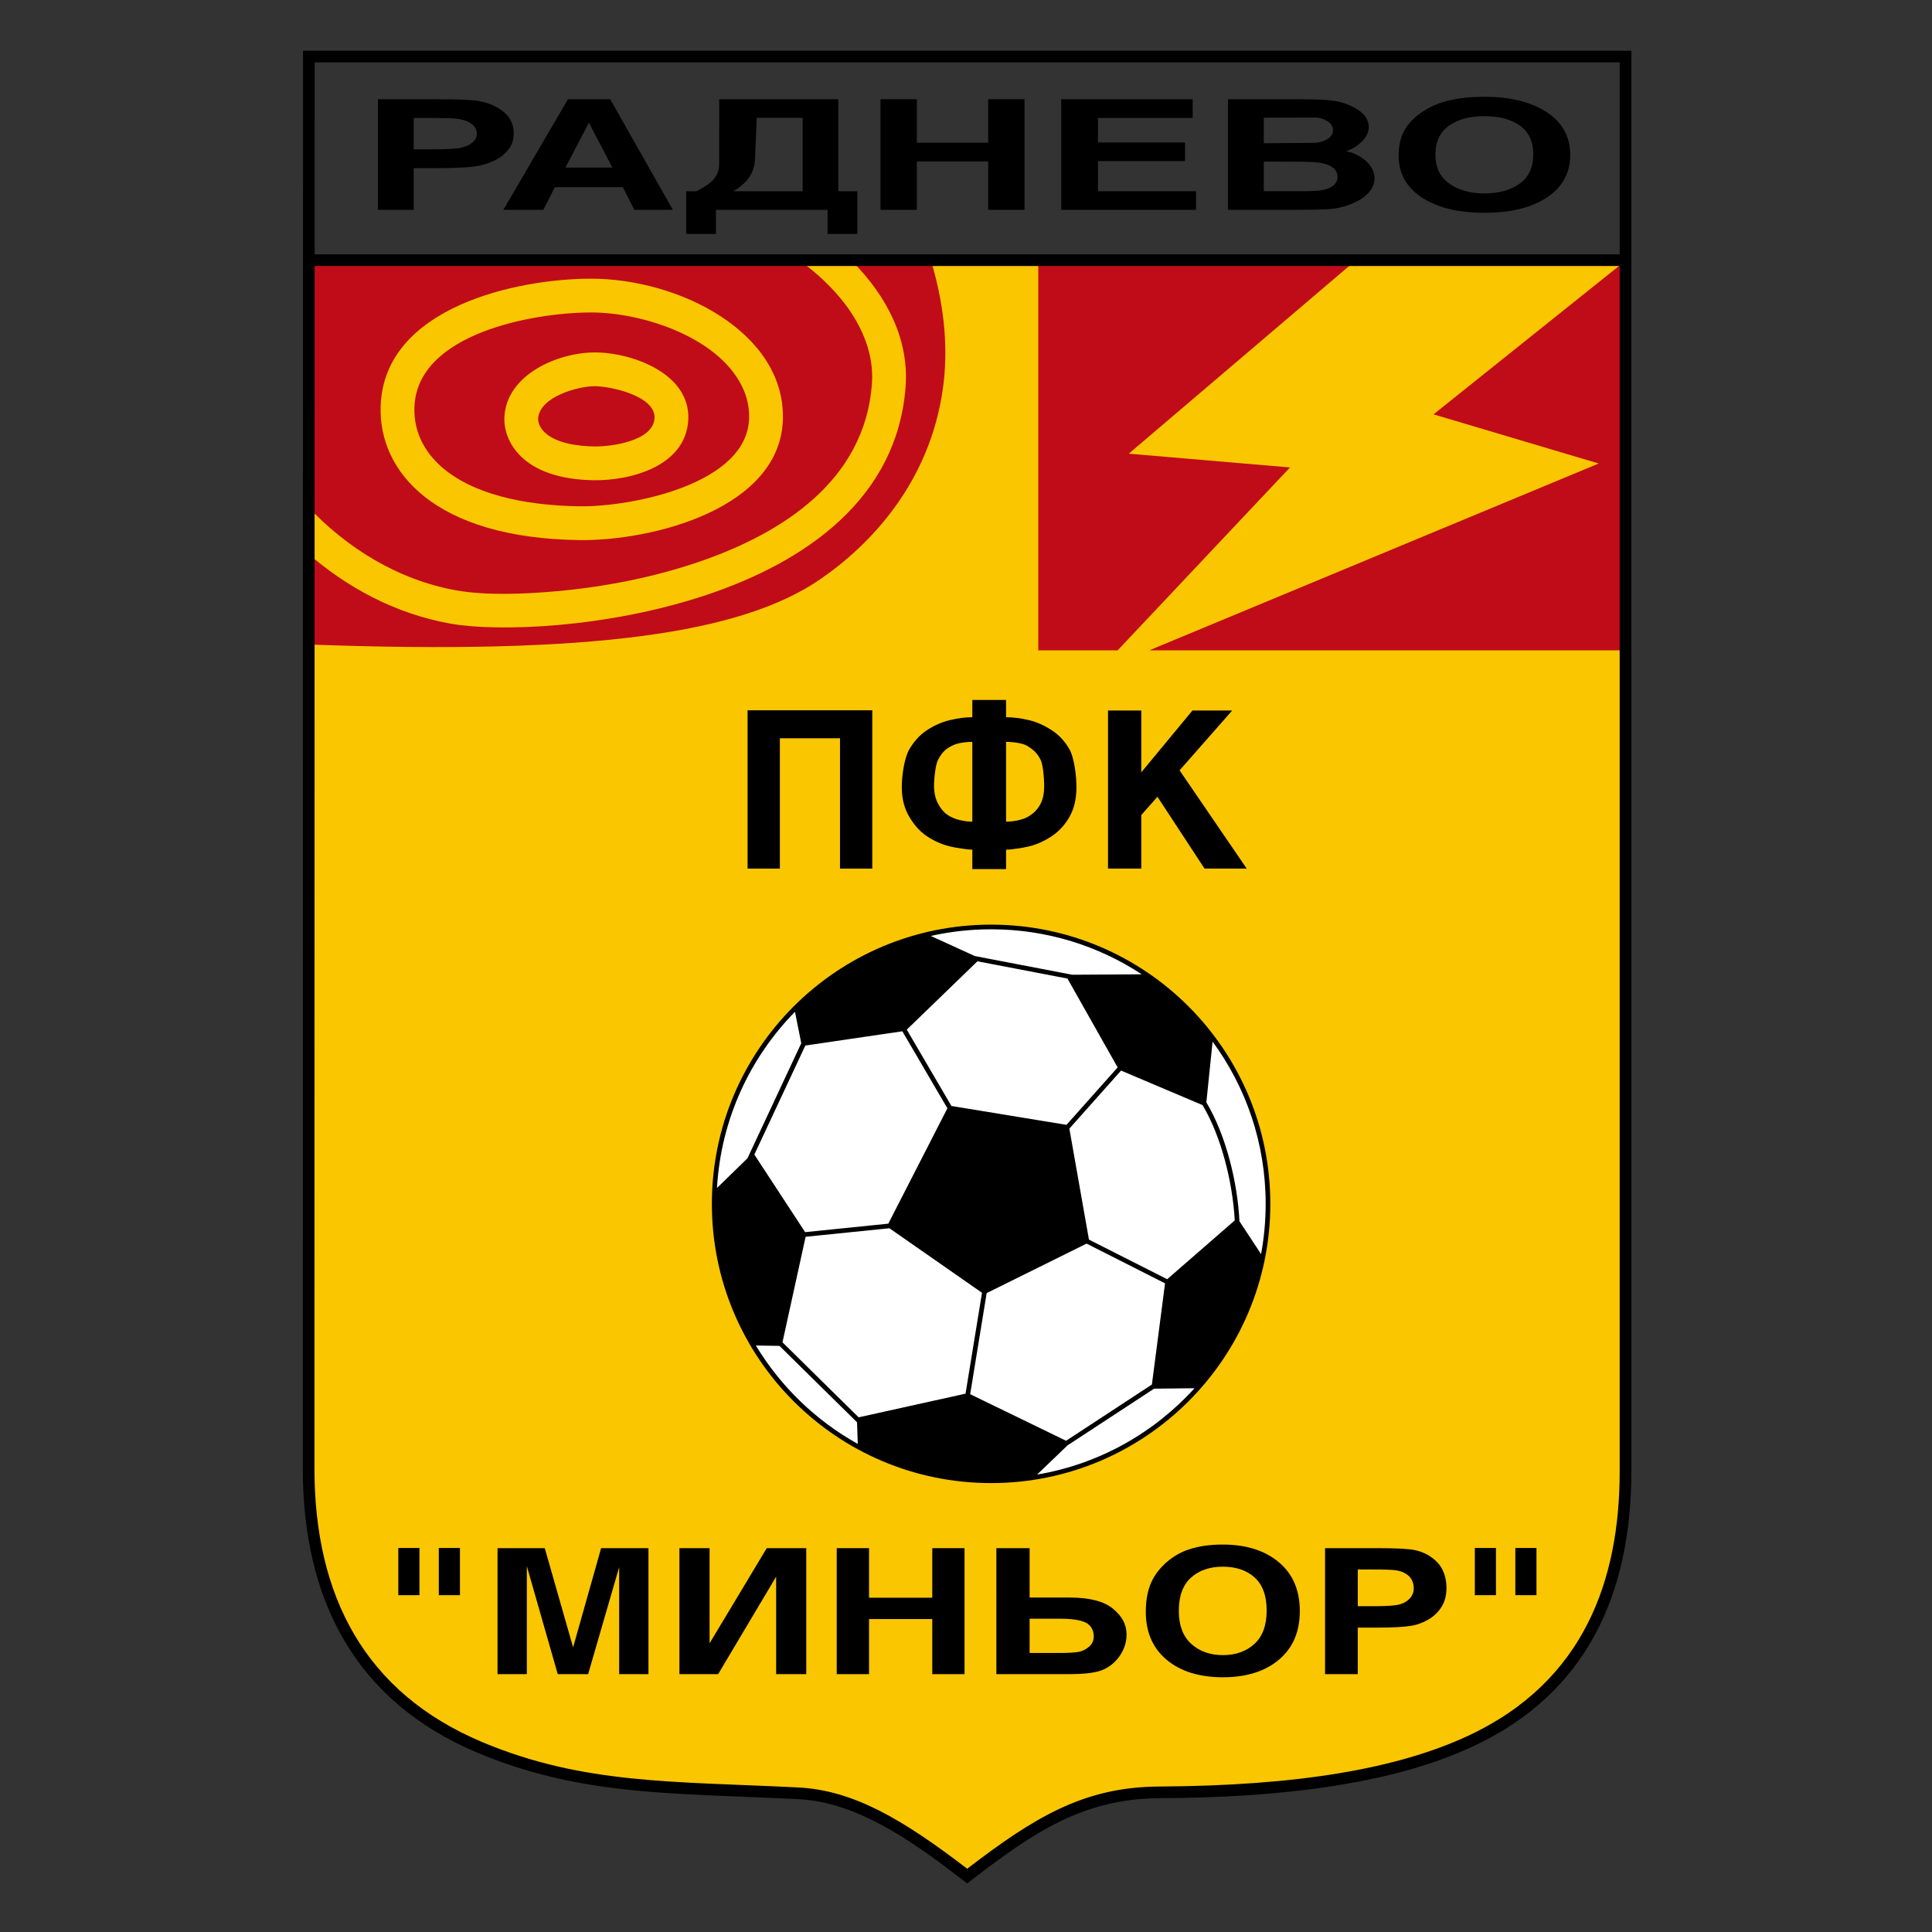 <?xml version="1.0" encoding="utf-8"?>
<!-- Generator: Adobe Illustrator 12.0.0, SVG Export Plug-In  -->
<!DOCTYPE svg PUBLIC "-//W3C//DTD SVG 1.1//EN" "http://www.w3.org/Graphics/SVG/1.1/DTD/svg11.dtd">
<svg  version="1.1" xmlns="http://www.w3.org/2000/svg" xmlns:xlink="http://www.w3.org/1999/xlink" xmlns:a="http://ns.adobe.com/AdobeSVGViewerExtensions/3.0/"
	 width="251" height="251" viewBox="-0.638 -0.638 251 251" enable-background="new -0.638 -0.638 251 251"
	 xml:space="preserve">
<rect x="-0.638" y="-0.638" width="251" height="251" fill="#333333" stroke="none"/>
<defs>
</defs>
<polygon opacity="0" fill-rule="evenodd" clip-rule="evenodd" fill="#FFFFFF" points="0,0 250,0 250,250 0,250 0,0 
	"/>
<path fill-rule="evenodd" clip-rule="evenodd" fill="#FAC600" d="M124.554,242.742
	c-5.563-4.262-12.243-9.091-19.333-10.179c-0.734-0.112-1.473-0.188-2.214-0.225
	c-4.904-0.244-9.814-0.377-14.715-0.649c-4.407-0.244-8.811-0.614-13.161-1.387
	c-4.631-0.822-9.073-2.092-13.412-3.914
	c-15.75-6.618-22.264-19.652-22.262-36.264L39.486,33.278h171.057v157.23
	c0,15.441-5.49,28.246-20.158,35.064c-5.303,2.464-11.129,3.946-16.88,4.903
	c-7.735,1.286-15.722,1.701-23.555,1.744
	c-10.105,0.056-16.699,4.573-24.476,10.522l-0.46,0.353L124.554,242.742
	L124.554,242.742z"/>
<path fill-rule="evenodd" clip-rule="evenodd" fill="#C00C19" d="M134.254,33.523h40.851l-29.1,24.78
	l20.948,1.788l-22.388,23.759h-10.312V33.523L134.254,33.523z M210.191,33.523h0.702
	v50.327h-62.216l58.384-24.27l-21.459-6.387L210.191,33.523L210.191,33.523z"/>
<path fill-rule="evenodd" clip-rule="evenodd" fill="#C00C19" d="M40.777,33.268h62.565
	c4.389,3.23,7.808,7.316,8.943,11.916c0.335,1.359,0.457,2.748,0.349,4.144
	c-0.97,12.504-11.647,19.334-22.516,23.043
	c-5.88,2.007-12.204,3.235-18.388,3.796c-3.96,0.359-9.125,0.598-13.059-0.102
	c-7.551-1.343-14.265-5.479-19.452-11.031V33.985
	C39.732,33.737,40.251,33.498,40.777,33.268L40.777,33.268z M76.646,45.147
	c4.725,0,12.443,2.687,12.135,8.75c-0.308,6.056-7.538,7.92-12.263,7.855
	c-9.324-0.127-11.792-5.114-11.624-8.239
	C65.194,47.968,71.92,45.147,76.646,45.147L76.646,45.147z M76.646,49.536
	c-2.244,0-7.217,1.395-7.369,4.214c-0.036,0.672,0.403,1.366,0.873,1.807
	c1.541,1.446,4.436,1.779,6.428,1.807c2.188,0.03,7.667-0.689,7.819-3.69
	C84.543,50.807,78.681,49.536,76.646,49.536L76.646,49.536z M76.156,35.567
	c11.472,0,25.06,6.966,24.921,18.076c-0.147,11.749-16.904,16.015-26.457,15.885
	c-18.853-0.255-26.101-8.935-25.804-17.426
	C49.267,39.223,66.6,35.567,76.156,35.567L76.156,35.567z M76.156,39.956
	c-7.331,0-22.616,2.658-22.953,12.299c-0.117,3.359,1.454,6.149,4.055,8.204
	c4.611,3.642,11.746,4.604,17.422,4.681c6.568,0.089,21.899-2.821,22.008-11.551
	c0.016-1.206-0.212-2.371-0.676-3.484C93.182,43.318,83.001,39.956,76.156,39.956
	L76.156,39.956z M110.036,33.268h10.295c1.868,6.283,2.196,11.765,1.534,16.539
	c-1.694,12.201-9.35,20.296-15.983,24.839
	c-10.138,6.943-29.378,9.843-66.661,8.438V71.139
	c5.115,4.488,11.444,7.959,18.683,9.247c12.194,2.169,56.874-1.917,59.106-30.719
	C117.489,43.486,114.606,37.856,110.036,33.268L110.036,33.268z"/>
<path fill-rule="evenodd" clip-rule="evenodd" d="M124.094,243.343
	c-5.441-4.169-12.052-8.968-18.987-10.032c-0.708-0.109-1.421-0.182-2.137-0.217
	c-4.905-0.244-9.816-0.378-14.72-0.649c-4.438-0.246-8.871-0.62-13.251-1.397
	c-4.686-0.832-9.183-2.117-13.573-3.962c-16.035-6.737-22.728-20.043-22.725-36.961
	l0.029-184.172h172.569v184.556c0,15.738-5.653,28.806-20.596,35.75
	c-5.365,2.494-11.254,3.996-17.074,4.964c-7.775,1.294-15.801,1.712-23.675,1.755
	c-9.912,0.055-16.394,4.532-24.02,10.367l-0.921,0.703L124.094,243.343
	L124.094,243.343z M40.239,32.406h169.547V7.466H40.243L40.239,32.406L40.239,32.406z
	 M209.786,33.919H40.239l-0.024,156.205c-0.003,16.604,6.565,29.165,21.798,35.565
	c13.118,5.512,24.848,5.088,41.032,5.893c7.208,0.358,13.604,4.149,21.969,10.56
	c8.67-6.634,15.105-10.624,24.932-10.679c18.135-0.099,30.984-2.332,40.119-6.577
	c15.225-7.076,19.721-20.444,19.721-34.378V33.919L209.786,33.919z"/>
<path d="M48.461,26.626V12.256h7.459c2.826,0,4.671,0.074,5.529,0.217
	c1.319,0.214,2.429,0.683,3.319,1.405s1.335,1.656,1.335,2.797
	c0,0.884-0.258,1.626-0.772,2.225c-0.515,0.603-1.164,1.074-1.957,1.418
	c-0.789,0.341-1.593,0.569-2.408,0.679c-1.11,0.137-2.719,0.208-4.826,0.208
	h-3.03v5.42H48.461L48.461,26.626z M53.11,14.688v4.075h2.542
	c1.834,0,3.062-0.074,3.679-0.224c0.617-0.151,1.1-0.385,1.453-0.706
	c0.349-0.321,0.525-0.692,0.525-1.117c0-0.522-0.247-0.954-0.74-1.295
	c-0.488-0.338-1.115-0.552-1.866-0.636c-0.558-0.067-1.673-0.097-3.346-0.097
	H53.11L53.11,14.688z"/>
<path d="M86.778,26.626h-4.998l-1.5-2.946h-8.824l-1.515,2.946h-5.189l8.396-14.37
	h5.492L86.778,26.626L86.778,26.626z M78.917,21.133l-3.046-5.844l-3.047,5.844H78.917
	L78.917,21.133z"/>
<path d="M92.802,12.256h15.469v11.954h2.474v5.545h-3.867V26.622h-14.5v3.134H88.512
	v-5.545h1.313c1.971-0.966,2.966-1.903,2.968-3.558L92.802,12.256L92.802,12.256z
	 M97.678,14.667l-0.225,5.356c-0.075,1.802-1.001,3.125-2.823,4.187h9.007v-9.542
	H97.678L97.678,14.667z"/>
<polygon points="113.754,26.626 113.754,12.248 118.483,12.248 118.483,17.905 
	127.741,17.905 127.741,12.248 132.465,12.248 132.465,26.626 127.741,26.626 
	127.741,20.339 118.483,20.339 118.483,26.626 113.754,26.626 "/>
<polygon points="137.234,26.626 137.234,12.256 154.309,12.256 154.309,14.688 
	142.012,14.688 142.012,17.874 153.317,17.874 153.317,20.292 142.012,20.292 
	142.012,24.204 154.748,24.204 154.748,26.626 137.234,26.626 "/>
<path d="M158.896,12.256h9.208c1.823,0,3.185,0.047,4.081,0.144
	c0.896,0.093,1.694,0.291,2.401,0.592c0.708,0.301,1.42,0.7,1.893,1.201
	c0.471,0.5,0.708,1.061,0.708,1.68c0,0.672-0.289,1.293-0.869,1.854
	c-0.583,0.563-1.117,0.984-2.109,1.265c1.58,0.287,3.681,1.592,3.727,3.469
	c0.064,2.582-3.628,3.918-5.845,4.069c-0.772,0.053-2.389,0.097-5.354,0.097
	h-7.841V12.256L158.896,12.256z M163.552,14.648v3.322l6.424-0.05
	c0.796-0.006,1.421-0.227,1.877-0.512c0.456-0.284,0.682-0.659,0.682-1.124
	c0-0.445-0.192-0.808-0.585-1.084c-0.396-0.279-0.979-0.567-1.754-0.566
	L163.552,14.648L163.552,14.648z M163.552,20.362v3.841h4.301
	c1.678,0,2.483-0.033,2.935-0.087c0.691-0.083,1.256-0.27,1.689-0.572
	c0.435-0.303,0.654-0.712,0.654-1.221c0-0.432-0.171-0.798-0.504-1.098
	c-0.337-0.302-0.821-0.522-1.453-0.659c-0.633-0.137-1.756-0.204-3.868-0.204
	H163.552L163.552,20.362z"/>
<path d="M181.067,19.562c0-1.486,0.349-2.732,1.049-3.74
	c0.524-0.74,1.236-1.409,2.141-1.999c0.904-0.587,1.894-1.025,2.97-1.31
	c1.434-0.387,3.081-0.577,4.954-0.577c3.387,0,6.094,0.665,8.127,1.999
	c2.033,1.33,3.05,3.184,3.05,5.556c0,2.355-1.012,4.195-3.028,5.525
	c-2.017,1.327-4.714,1.992-8.084,1.992c-3.419,0-6.138-0.662-8.154-1.982
	C182.074,23.703,181.067,21.881,181.067,19.562L181.067,19.562z M185.846,19.464
	c0,1.649,0.604,2.902,1.804,3.753c1.203,0.852,2.729,1.276,4.579,1.276
	c1.846,0,3.365-0.421,4.554-1.27c1.182-0.845,1.776-2.111,1.776-3.801
	c0-1.669-0.578-2.916-1.729-3.74c-1.155-0.821-2.691-1.232-4.602-1.232
	c-1.915,0-3.456,0.417-4.628,1.249C186.435,16.532,185.846,17.784,185.846,19.464
	L185.846,19.464z"/>
<polygon points="64,216.862 64,200.494 70.136,200.494 73.818,213.384 
	77.458,200.494 83.607,200.494 83.607,216.862 79.802,216.862 79.802,202.955 
	75.77,216.862 71.823,216.862 67.806,202.828 67.806,216.862 64,216.862 "/>
<polygon points="87.631,200.494 91.548,200.494 91.548,212.858 98.974,200.494 
	104.108,200.494 104.108,216.862 100.197,216.862 100.197,204.196 92.66,216.862 
	87.631,216.862 87.631,200.494 "/>
<polygon points="108.068,216.862 108.068,200.494 112.266,200.494 112.266,206.934 
	120.481,206.934 120.481,200.494 124.673,200.494 124.673,216.862 120.481,216.862 
	120.481,209.705 112.266,209.705 112.266,216.862 108.068,216.862 "/>
<path d="M128.81,200.494H133.125v6.416h5.197c2.602,0,4.484,0.489,5.65,1.463
	c1.169,0.977,1.75,2.015,1.75,3.379c0,2.094-1.517,4.09-3.477,4.691
	c-0.904,0.277-2.212,0.419-3.924,0.419h-9.513V200.494L128.81,200.494z
	 M133.125,214.114h3.694c1.298,0,2.202-0.048,2.701-0.148
	c0.504-0.102,0.951-0.331,1.347-0.686c0.395-0.358,0.594-0.797,0.594-1.318
	c0-0.751-0.338-1.431-1.013-1.782c-0.671-0.35-1.822-0.521-3.448-0.521h-3.875
	V214.114L133.125,214.114z"/>
<path d="M148.22,208.749c0-1.7,0.312-3.125,0.941-4.278
	c0.472-0.847,1.11-1.611,1.922-2.287c0.812-0.672,1.7-1.173,2.666-1.499
	c1.287-0.442,2.767-0.66,4.447-0.66c3.041,0,5.472,0.761,7.296,2.287
	c1.826,1.522,2.738,3.642,2.738,6.356c0,2.694-0.908,4.799-2.718,6.321
	c-1.812,1.519-4.232,2.279-7.259,2.279c-3.068,0-5.509-0.757-7.32-2.268
	C149.123,213.486,148.22,211.401,148.22,208.749L148.22,208.749z M152.51,208.636
	c0,1.888,0.542,3.32,1.618,4.295c1.081,0.975,2.449,1.46,4.112,1.46
	c1.657,0,3.021-0.481,4.087-1.452c1.062-0.967,1.595-2.415,1.595-4.35
	c0-1.91-0.519-3.335-1.551-4.278c-1.038-0.939-2.417-1.41-4.131-1.41
	c-1.72,0-3.104,0.479-4.155,1.43C153.038,205.282,152.51,206.714,152.51,208.636
	L152.51,208.636z"/>
<path d="M171.509,216.862v-16.368h6.743c2.507,0,4.142,0.087,4.903,0.248
	c1.169,0.247,2.155,0.777,2.944,1.601c0.789,0.822,1.184,2.014,1.184,3.313
	c0,1.006-0.229,1.852-0.685,2.534c-0.457,0.686-1.032,1.225-1.735,1.616
	c-0.699,0.389-1.412,0.654-2.136,0.773c-0.983,0.162-2.411,0.236-4.28,0.236
	h-2.688v6.046H171.509L171.509,216.862z M175.76,203.264v4.77h2.255
	c1.626,0,2.715-0.084,3.263-0.255c0.546-0.172,0.976-0.438,1.288-0.805
	c0.311-0.364,0.467-0.788,0.467-1.272c0-0.595-0.22-1.214-0.657-1.603
	c-0.433-0.385-0.988-0.629-1.654-0.725c-0.495-0.076-1.484-0.11-2.968-0.11
	H175.76L175.76,203.264z"/>
<polygon fill-rule="evenodd" clip-rule="evenodd" points="190.968,200.471 193.714,200.471 
	193.714,206.602 190.968,206.602 190.968,200.471 "/>
<polygon fill-rule="evenodd" clip-rule="evenodd" points="51.11,200.471 53.856,200.471 53.856,206.602 
	51.11,206.602 51.11,200.471 "/>
<polygon fill-rule="evenodd" clip-rule="evenodd" points="196.229,200.471 198.975,200.471 
	198.975,206.602 196.229,206.602 196.229,200.471 "/>
<polygon fill-rule="evenodd" clip-rule="evenodd" points="56.372,200.471 59.118,200.471 59.118,206.602 
	56.372,206.602 56.372,200.471 "/>
<path fill-rule="evenodd" clip-rule="evenodd" fill="#FFFFFF" d="M128.122,119.791
	c19.865,0,35.974,16.109,35.974,35.974s-16.108,35.974-35.974,35.974
	c-19.864,0-35.973-16.109-35.973-35.974S108.258,119.791,128.122,119.791
	L128.122,119.791z"/>
<path fill-rule="evenodd" clip-rule="evenodd" d="M128.122,119.488
	c20.032,0,36.276,16.245,36.276,36.276c0,20.032-16.244,36.276-36.276,36.276
	c-20.031,0-36.276-16.244-36.276-36.276C91.846,135.733,108.091,119.488,128.122,119.488
	L128.122,119.488z M156.088,142.579c2.533,4.222,4.05,10.368,4.3,15.444
	l2.808,4.266c0.392-2.115,0.598-4.296,0.598-6.524
	c0-7.885-2.562-15.173-6.896-21.079L156.088,142.579L156.088,142.579z M159.775,157.917
	c-0.264-4.933-1.737-10.888-4.181-14.983l-10.587-4.486l-6.716,7.54l2.544,14.42
	l10.165,5.146L159.775,157.917L159.775,157.917z M117.168,133.13l5.799,9.916
	l14.951,2.451l6.645-7.461l-6.519-11.542l-11.695-2.244L117.168,133.13
	L117.168,133.13z M122.445,143.351l-5.853-10.007l-12.604,1.853l-6.623,14.163
	l6.597,10.078l10.806-1.1L122.445,143.351L122.445,143.351z M150.721,166.089
	l-10.192-5.161l-12.982,6.431l-2.143,13.132l12.462,6.051l11.147-7.303
	L150.721,166.089L150.721,166.089z M110.707,184.143l-10.075-9.926L97.562,174.167
	c3.217,5.328,7.789,9.749,13.238,12.782L110.707,184.143L110.707,184.143z
	 M101.019,173.749l9.894,9.748l13.889-3.073l2.139-13.108l-12.027-8.383
	l-10.888,1.108L101.019,173.749L101.019,173.749z M149.298,179.774l-11.243,7.365
	l-3.959,3.797c8.057-1.359,15.197-5.42,20.455-11.218L149.298,179.774
	L149.298,179.774z M126.005,123.569l12.658,2.428l9.03-0.055
	c-5.619-3.696-12.344-5.849-19.571-5.849c-2.69,0-5.31,0.3-7.829,0.865
	L126.005,123.569L126.005,123.569z M96.472,149.842l6.988-14.945l-0.818-4.09
	c-5.854,5.975-9.624,13.998-10.131,22.895L96.472,149.842L96.472,149.842z"/>
<polygon points="112.685,112.208 112.685,91.642 96.487,91.642 96.487,112.208 
	100.68,112.208 100.68,95.275 108.493,95.275 108.493,112.208 112.685,112.208 "/>
<path d="M139.212,101.629c0-1.583-0.315-3.86-0.903-4.911
	c-0.59-1.056-1.372-1.872-2.314-2.489c-0.944-0.618-1.926-1.065-2.961-1.312
	c-1.051-0.25-2.04-0.376-2.966-0.376v-2.24h-4.384v2.24
	c-0.898,0-1.871,0.13-2.909,0.376c-1.048,0.249-2.044,0.689-2.994,1.312
	c-0.936,0.612-1.677,1.45-2.286,2.489c-0.626,1.068-0.975,3.328-0.975,4.911
	c0,1.545,0.355,2.813,0.975,3.853c0.616,1.035,1.347,1.891,2.286,2.518
	c0.947,0.632,1.945,1.069,2.994,1.326c0.509,0.125,1.02,0.207,1.531,0.281
	c0.501,0.073,0.96,0.138,1.378,0.138v2.527h4.384v-2.527
	c0.456,0,0.934-0.063,1.444-0.138c0.492-0.072,0.999-0.154,1.521-0.281
	c1.035-0.253,2.021-0.698,2.961-1.326c0.946-0.631,1.717-1.466,2.314-2.518
	C138.89,104.459,139.212,103.174,139.212,101.629L139.212,101.629z M135.02,101.448
	c0,0.93-0.146,1.705-0.456,2.317c-0.308,0.609-0.723,1.077-1.217,1.426
	c-0.228,0.16-0.462,0.32-0.731,0.434c-0.286,0.12-0.57,0.208-0.847,0.276
	c-0.588,0.146-1.159,0.21-1.701,0.21V95.74c0.542,0,1.113,0.054,1.701,0.167
	c0.276,0.053,0.562,0.124,0.847,0.253c0.272,0.124,0.505,0.296,0.731,0.458
	c0.495,0.353,0.905,0.834,1.217,1.469
	C134.869,98.71,135.02,100.47,135.02,101.448L135.02,101.448z M125.683,106.111
	c-0.518,0-1.063-0.074-1.649-0.21c-0.587-0.136-1.132-0.367-1.621-0.71
	c-0.489-0.343-0.871-0.828-1.188-1.426c-0.329-0.622-0.514-1.387-0.514-2.317
	c0-0.978,0.188-2.728,0.514-3.361c0.32-0.625,0.697-1.123,1.188-1.469
	c0.488-0.345,1.03-0.59,1.621-0.71c0.583-0.118,1.131-0.167,1.649-0.167
	V106.111L125.683,106.111z"/>
<polygon points="161.333,112.208 152.609,99.443 159.443,91.671 154.28,91.671 
	147.632,99.706 147.632,91.671 143.312,91.671 143.312,112.208 147.632,112.208 
	147.632,105.25 149.736,102.876 155.855,112.208 161.333,112.208 "/>
</svg>
